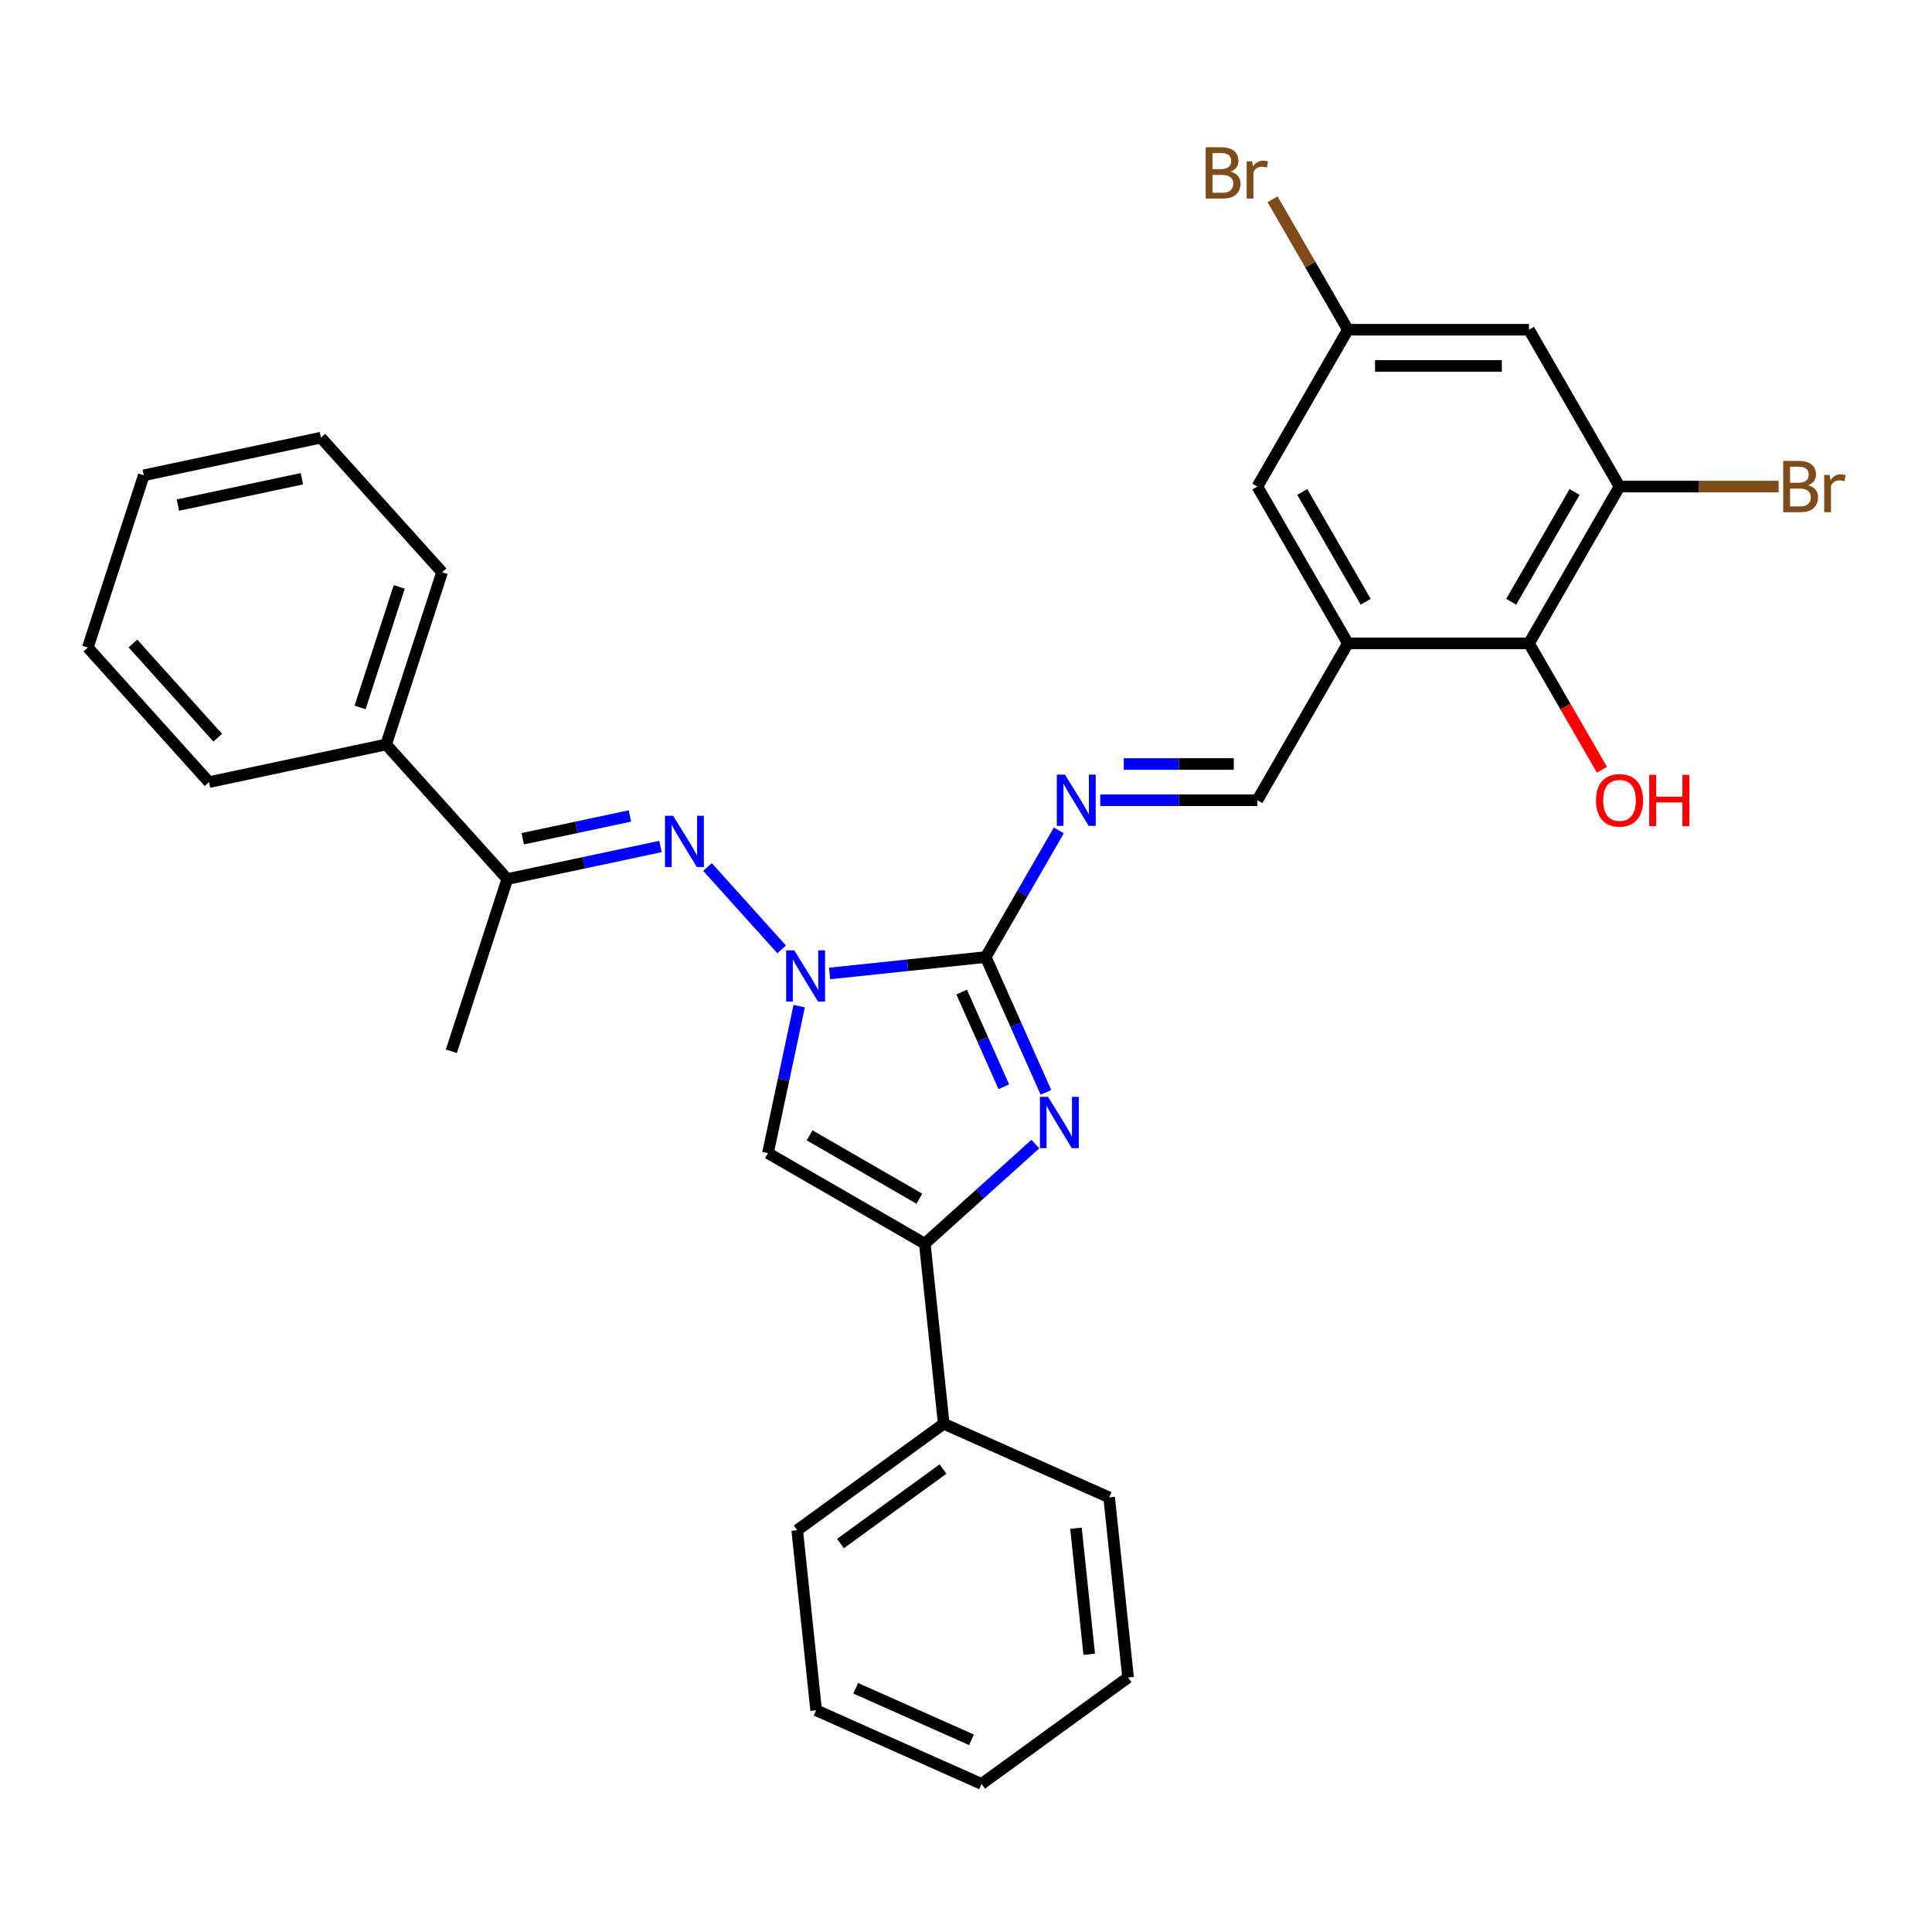 <?xml version='1.0' encoding='iso-8859-1'?>
<svg version='1.1' baseProfile='full'
              xmlns='http://www.w3.org/2000/svg'
                      xmlns:rdkit='http://www.rdkit.org/xml'
                      xmlns:xlink='http://www.w3.org/1999/xlink'
                  xml:space='preserve'
width='1000px' height='1000px' viewBox='0 0 1000 1000'>
<!-- END OF HEADER -->
<rect style='opacity:1.0;fill:#FFFFFF;stroke:none' width='1000' height='1000' x='0' y='0'> </rect>
<path class='bond-0' d='M 429.391,503.86 L 469.795,499.613' style='fill:none;fill-rule:evenodd;stroke:#0000FF;stroke-width:6px;stroke-linecap:butt;stroke-linejoin:miter;stroke-opacity:1' />
<path class='bond-0' d='M 469.795,499.613 L 510.199,495.367' style='fill:none;fill-rule:evenodd;stroke:#000000;stroke-width:6px;stroke-linecap:butt;stroke-linejoin:miter;stroke-opacity:1' />
<path class='bond-3' d='M 413.661,520.78 L 405.577,558.814' style='fill:none;fill-rule:evenodd;stroke:#0000FF;stroke-width:6px;stroke-linecap:butt;stroke-linejoin:miter;stroke-opacity:1' />
<path class='bond-3' d='M 405.577,558.814 L 397.492,596.849' style='fill:none;fill-rule:evenodd;stroke:#000000;stroke-width:6px;stroke-linecap:butt;stroke-linejoin:miter;stroke-opacity:1' />
<path class='bond-4' d='M 404.57,491.382 L 366.208,448.776' style='fill:none;fill-rule:evenodd;stroke:#0000FF;stroke-width:6px;stroke-linecap:butt;stroke-linejoin:miter;stroke-opacity:1' />
<path class='bond-1' d='M 510.199,495.367 L 525.785,530.373' style='fill:none;fill-rule:evenodd;stroke:#000000;stroke-width:6px;stroke-linecap:butt;stroke-linejoin:miter;stroke-opacity:1' />
<path class='bond-1' d='M 525.785,530.373 L 541.371,565.38' style='fill:none;fill-rule:evenodd;stroke:#0000FF;stroke-width:6px;stroke-linecap:butt;stroke-linejoin:miter;stroke-opacity:1' />
<path class='bond-1' d='M 497.749,513.494 L 508.66,537.998' style='fill:none;fill-rule:evenodd;stroke:#000000;stroke-width:6px;stroke-linecap:butt;stroke-linejoin:miter;stroke-opacity:1' />
<path class='bond-1' d='M 508.66,537.998 L 519.57,562.503' style='fill:none;fill-rule:evenodd;stroke:#0000FF;stroke-width:6px;stroke-linecap:butt;stroke-linejoin:miter;stroke-opacity:1' />
<path class='bond-5' d='M 510.199,495.367 L 529.125,462.587' style='fill:none;fill-rule:evenodd;stroke:#000000;stroke-width:6px;stroke-linecap:butt;stroke-linejoin:miter;stroke-opacity:1' />
<path class='bond-5' d='M 529.125,462.587 L 548.05,429.808' style='fill:none;fill-rule:evenodd;stroke:#0000FF;stroke-width:6px;stroke-linecap:butt;stroke-linejoin:miter;stroke-opacity:1' />
<path class='bond-30' d='M 535.914,592.17 L 507.29,617.942' style='fill:none;fill-rule:evenodd;stroke:#0000FF;stroke-width:6px;stroke-linecap:butt;stroke-linejoin:miter;stroke-opacity:1' />
<path class='bond-30' d='M 507.29,617.942 L 478.667,643.715' style='fill:none;fill-rule:evenodd;stroke:#000000;stroke-width:6px;stroke-linecap:butt;stroke-linejoin:miter;stroke-opacity:1' />
<path class='bond-2' d='M 478.667,643.715 L 397.492,596.849' style='fill:none;fill-rule:evenodd;stroke:#000000;stroke-width:6px;stroke-linecap:butt;stroke-linejoin:miter;stroke-opacity:1' />
<path class='bond-2' d='M 475.864,620.45 L 419.042,587.644' style='fill:none;fill-rule:evenodd;stroke:#000000;stroke-width:6px;stroke-linecap:butt;stroke-linejoin:miter;stroke-opacity:1' />
<path class='bond-14' d='M 478.667,643.715 L 488.465,736.934' style='fill:none;fill-rule:evenodd;stroke:#000000;stroke-width:6px;stroke-linecap:butt;stroke-linejoin:miter;stroke-opacity:1' />
<path class='bond-10' d='M 341.851,438.145 L 302.214,446.571' style='fill:none;fill-rule:evenodd;stroke:#0000FF;stroke-width:6px;stroke-linecap:butt;stroke-linejoin:miter;stroke-opacity:1' />
<path class='bond-10' d='M 302.214,446.571 L 262.577,454.996' style='fill:none;fill-rule:evenodd;stroke:#000000;stroke-width:6px;stroke-linecap:butt;stroke-linejoin:miter;stroke-opacity:1' />
<path class='bond-10' d='M 326.062,422.336 L 298.317,428.234' style='fill:none;fill-rule:evenodd;stroke:#0000FF;stroke-width:6px;stroke-linecap:butt;stroke-linejoin:miter;stroke-opacity:1' />
<path class='bond-10' d='M 298.317,428.234 L 270.571,434.131' style='fill:none;fill-rule:evenodd;stroke:#000000;stroke-width:6px;stroke-linecap:butt;stroke-linejoin:miter;stroke-opacity:1' />
<path class='bond-9' d='M 569.476,414.192 L 610.137,414.192' style='fill:none;fill-rule:evenodd;stroke:#0000FF;stroke-width:6px;stroke-linecap:butt;stroke-linejoin:miter;stroke-opacity:1' />
<path class='bond-9' d='M 610.137,414.192 L 650.798,414.192' style='fill:none;fill-rule:evenodd;stroke:#000000;stroke-width:6px;stroke-linecap:butt;stroke-linejoin:miter;stroke-opacity:1' />
<path class='bond-9' d='M 581.674,395.446 L 610.137,395.446' style='fill:none;fill-rule:evenodd;stroke:#0000FF;stroke-width:6px;stroke-linecap:butt;stroke-linejoin:miter;stroke-opacity:1' />
<path class='bond-9' d='M 610.137,395.446 L 638.6,395.446' style='fill:none;fill-rule:evenodd;stroke:#000000;stroke-width:6px;stroke-linecap:butt;stroke-linejoin:miter;stroke-opacity:1' />
<path class='bond-6' d='M 697.664,333.017 L 650.798,414.192' style='fill:none;fill-rule:evenodd;stroke:#000000;stroke-width:6px;stroke-linecap:butt;stroke-linejoin:miter;stroke-opacity:1' />
<path class='bond-8' d='M 697.664,333.017 L 791.397,333.017' style='fill:none;fill-rule:evenodd;stroke:#000000;stroke-width:6px;stroke-linecap:butt;stroke-linejoin:miter;stroke-opacity:1' />
<path class='bond-12' d='M 697.664,333.017 L 650.798,251.843' style='fill:none;fill-rule:evenodd;stroke:#000000;stroke-width:6px;stroke-linecap:butt;stroke-linejoin:miter;stroke-opacity:1' />
<path class='bond-12' d='M 706.869,311.468 L 674.063,254.646' style='fill:none;fill-rule:evenodd;stroke:#000000;stroke-width:6px;stroke-linecap:butt;stroke-linejoin:miter;stroke-opacity:1' />
<path class='bond-7' d='M 838.263,251.843 L 791.397,333.017' style='fill:none;fill-rule:evenodd;stroke:#000000;stroke-width:6px;stroke-linecap:butt;stroke-linejoin:miter;stroke-opacity:1' />
<path class='bond-7' d='M 814.998,254.646 L 782.192,311.468' style='fill:none;fill-rule:evenodd;stroke:#000000;stroke-width:6px;stroke-linecap:butt;stroke-linejoin:miter;stroke-opacity:1' />
<path class='bond-16' d='M 838.263,251.843 L 879.449,251.843' style='fill:none;fill-rule:evenodd;stroke:#000000;stroke-width:6px;stroke-linecap:butt;stroke-linejoin:miter;stroke-opacity:1' />
<path class='bond-16' d='M 879.449,251.843 L 920.635,251.843' style='fill:none;fill-rule:evenodd;stroke:#7F4C19;stroke-width:6px;stroke-linecap:butt;stroke-linejoin:miter;stroke-opacity:1' />
<path class='bond-33' d='M 838.263,251.843 L 791.397,170.668' style='fill:none;fill-rule:evenodd;stroke:#000000;stroke-width:6px;stroke-linecap:butt;stroke-linejoin:miter;stroke-opacity:1' />
<path class='bond-17' d='M 791.397,333.017 L 810.279,365.722' style='fill:none;fill-rule:evenodd;stroke:#000000;stroke-width:6px;stroke-linecap:butt;stroke-linejoin:miter;stroke-opacity:1' />
<path class='bond-17' d='M 810.279,365.722 L 829.161,398.426' style='fill:none;fill-rule:evenodd;stroke:#FF0000;stroke-width:6px;stroke-linecap:butt;stroke-linejoin:miter;stroke-opacity:1' />
<path class='bond-15' d='M 262.577,454.996 L 199.858,385.339' style='fill:none;fill-rule:evenodd;stroke:#000000;stroke-width:6px;stroke-linecap:butt;stroke-linejoin:miter;stroke-opacity:1' />
<path class='bond-19' d='M 262.577,454.996 L 233.612,544.141' style='fill:none;fill-rule:evenodd;stroke:#000000;stroke-width:6px;stroke-linecap:butt;stroke-linejoin:miter;stroke-opacity:1' />
<path class='bond-11' d='M 791.397,170.668 L 697.664,170.668' style='fill:none;fill-rule:evenodd;stroke:#000000;stroke-width:6px;stroke-linecap:butt;stroke-linejoin:miter;stroke-opacity:1' />
<path class='bond-11' d='M 777.337,189.415 L 711.724,189.415' style='fill:none;fill-rule:evenodd;stroke:#000000;stroke-width:6px;stroke-linecap:butt;stroke-linejoin:miter;stroke-opacity:1' />
<path class='bond-13' d='M 650.798,251.843 L 697.664,170.668' style='fill:none;fill-rule:evenodd;stroke:#000000;stroke-width:6px;stroke-linecap:butt;stroke-linejoin:miter;stroke-opacity:1' />
<path class='bond-18' d='M 697.664,170.668 L 678.168,136.899' style='fill:none;fill-rule:evenodd;stroke:#000000;stroke-width:6px;stroke-linecap:butt;stroke-linejoin:miter;stroke-opacity:1' />
<path class='bond-18' d='M 678.168,136.899 L 658.672,103.131' style='fill:none;fill-rule:evenodd;stroke:#7F4C19;stroke-width:6px;stroke-linecap:butt;stroke-linejoin:miter;stroke-opacity:1' />
<path class='bond-20' d='M 488.465,736.934 L 412.634,792.028' style='fill:none;fill-rule:evenodd;stroke:#000000;stroke-width:6px;stroke-linecap:butt;stroke-linejoin:miter;stroke-opacity:1' />
<path class='bond-20' d='M 488.109,760.364 L 435.027,798.93' style='fill:none;fill-rule:evenodd;stroke:#000000;stroke-width:6px;stroke-linecap:butt;stroke-linejoin:miter;stroke-opacity:1' />
<path class='bond-21' d='M 488.465,736.934 L 574.094,775.058' style='fill:none;fill-rule:evenodd;stroke:#000000;stroke-width:6px;stroke-linecap:butt;stroke-linejoin:miter;stroke-opacity:1' />
<path class='bond-22' d='M 199.858,385.339 L 228.823,296.194' style='fill:none;fill-rule:evenodd;stroke:#000000;stroke-width:6px;stroke-linecap:butt;stroke-linejoin:miter;stroke-opacity:1' />
<path class='bond-22' d='M 186.374,366.174 L 206.649,303.773' style='fill:none;fill-rule:evenodd;stroke:#000000;stroke-width:6px;stroke-linecap:butt;stroke-linejoin:miter;stroke-opacity:1' />
<path class='bond-23' d='M 199.858,385.339 L 108.174,404.827' style='fill:none;fill-rule:evenodd;stroke:#000000;stroke-width:6px;stroke-linecap:butt;stroke-linejoin:miter;stroke-opacity:1' />
<path class='bond-24' d='M 412.634,792.028 L 422.431,885.247' style='fill:none;fill-rule:evenodd;stroke:#000000;stroke-width:6px;stroke-linecap:butt;stroke-linejoin:miter;stroke-opacity:1' />
<path class='bond-25' d='M 574.094,775.058 L 583.891,868.277' style='fill:none;fill-rule:evenodd;stroke:#000000;stroke-width:6px;stroke-linecap:butt;stroke-linejoin:miter;stroke-opacity:1' />
<path class='bond-25' d='M 556.92,791 L 563.778,856.254' style='fill:none;fill-rule:evenodd;stroke:#000000;stroke-width:6px;stroke-linecap:butt;stroke-linejoin:miter;stroke-opacity:1' />
<path class='bond-27' d='M 228.823,296.194 L 166.104,226.537' style='fill:none;fill-rule:evenodd;stroke:#000000;stroke-width:6px;stroke-linecap:butt;stroke-linejoin:miter;stroke-opacity:1' />
<path class='bond-26' d='M 108.174,404.827 L 45.455,335.17' style='fill:none;fill-rule:evenodd;stroke:#000000;stroke-width:6px;stroke-linecap:butt;stroke-linejoin:miter;stroke-opacity:1' />
<path class='bond-26' d='M 112.697,381.835 L 68.794,333.075' style='fill:none;fill-rule:evenodd;stroke:#000000;stroke-width:6px;stroke-linecap:butt;stroke-linejoin:miter;stroke-opacity:1' />
<path class='bond-32' d='M 422.431,885.247 L 508.06,923.372' style='fill:none;fill-rule:evenodd;stroke:#000000;stroke-width:6px;stroke-linecap:butt;stroke-linejoin:miter;stroke-opacity:1' />
<path class='bond-32' d='M 442.901,873.84 L 502.841,900.527' style='fill:none;fill-rule:evenodd;stroke:#000000;stroke-width:6px;stroke-linecap:butt;stroke-linejoin:miter;stroke-opacity:1' />
<path class='bond-29' d='M 583.891,868.277 L 508.06,923.372' style='fill:none;fill-rule:evenodd;stroke:#000000;stroke-width:6px;stroke-linecap:butt;stroke-linejoin:miter;stroke-opacity:1' />
<path class='bond-28' d='M 45.455,335.17 L 74.419,246.025' style='fill:none;fill-rule:evenodd;stroke:#000000;stroke-width:6px;stroke-linecap:butt;stroke-linejoin:miter;stroke-opacity:1' />
<path class='bond-31' d='M 166.104,226.537 L 74.419,246.025' style='fill:none;fill-rule:evenodd;stroke:#000000;stroke-width:6px;stroke-linecap:butt;stroke-linejoin:miter;stroke-opacity:1' />
<path class='bond-31' d='M 156.249,247.797 L 92.07,261.439' style='fill:none;fill-rule:evenodd;stroke:#000000;stroke-width:6px;stroke-linecap:butt;stroke-linejoin:miter;stroke-opacity:1' />
<path  class='atom-0' d='M 411.113 491.892
L 419.811 505.952
Q 420.674 507.339, 422.061 509.851
Q 423.448 512.363, 423.523 512.513
L 423.523 491.892
L 427.047 491.892
L 427.047 518.437
L 423.411 518.437
L 414.075 503.065
Q 412.988 501.265, 411.825 499.203
Q 410.7 497.141, 410.363 496.504
L 410.363 518.437
L 406.914 518.437
L 406.914 491.892
L 411.113 491.892
' fill='#0000FF'/>
<path  class='atom-2' d='M 542.456 567.723
L 551.155 581.783
Q 552.017 583.17, 553.404 585.682
Q 554.791 588.194, 554.866 588.344
L 554.866 567.723
L 558.391 567.723
L 558.391 594.268
L 554.754 594.268
L 545.418 578.896
Q 544.331 577.096, 543.169 575.034
Q 542.044 572.972, 541.706 572.335
L 541.706 594.268
L 538.257 594.268
L 538.257 567.723
L 542.456 567.723
' fill='#0000FF'/>
<path  class='atom-5' d='M 348.394 422.235
L 357.092 436.295
Q 357.954 437.682, 359.342 440.194
Q 360.729 442.706, 360.804 442.856
L 360.804 422.235
L 364.328 422.235
L 364.328 448.78
L 360.691 448.78
L 351.356 433.408
Q 350.268 431.608, 349.106 429.546
Q 347.981 427.484, 347.644 426.847
L 347.644 448.78
L 344.194 448.78
L 344.194 422.235
L 348.394 422.235
' fill='#0000FF'/>
<path  class='atom-6' d='M 551.198 400.92
L 559.896 414.979
Q 560.759 416.367, 562.146 418.879
Q 563.533 421.391, 563.608 421.541
L 563.608 400.92
L 567.133 400.92
L 567.133 427.465
L 563.496 427.465
L 554.16 412.092
Q 553.073 410.293, 551.91 408.231
Q 550.786 406.169, 550.448 405.531
L 550.448 427.465
L 546.999 427.465
L 546.999 400.92
L 551.198 400.92
' fill='#0000FF'/>
<path  class='atom-17' d='M 935.876 251.168
Q 938.425 251.88, 939.7 253.455
Q 941.012 254.992, 941.012 257.279
Q 941.012 260.954, 938.65 263.053
Q 936.326 265.115, 931.902 265.115
L 922.978 265.115
L 922.978 238.57
L 930.814 238.57
Q 935.351 238.57, 937.638 240.407
Q 939.925 242.245, 939.925 245.619
Q 939.925 249.631, 935.876 251.168
M 926.54 241.57
L 926.54 249.893
L 930.814 249.893
Q 933.439 249.893, 934.789 248.843
Q 936.176 247.756, 936.176 245.619
Q 936.176 241.57, 930.814 241.57
L 926.54 241.57
M 931.902 262.116
Q 934.489 262.116, 935.876 260.879
Q 937.263 259.641, 937.263 257.279
Q 937.263 255.105, 935.726 254.017
Q 934.226 252.893, 931.339 252.893
L 926.54 252.893
L 926.54 262.116
L 931.902 262.116
' fill='#7F4C19'/>
<path  class='atom-17' d='M 947.049 245.844
L 947.461 248.506
Q 949.486 245.506, 952.785 245.506
Q 953.835 245.506, 955.26 245.881
L 954.697 249.031
Q 953.085 248.656, 952.185 248.656
Q 950.611 248.656, 949.561 249.293
Q 948.549 249.893, 947.724 251.355
L 947.724 265.115
L 944.199 265.115
L 944.199 245.844
L 947.049 245.844
' fill='#7F4C19'/>
<path  class='atom-18' d='M 826.078 414.267
Q 826.078 407.893, 829.227 404.331
Q 832.377 400.77, 838.263 400.77
Q 844.149 400.77, 847.299 404.331
Q 850.448 407.893, 850.448 414.267
Q 850.448 420.716, 847.261 424.39
Q 844.074 428.027, 838.263 428.027
Q 832.414 428.027, 829.227 424.39
Q 826.078 420.753, 826.078 414.267
M 838.263 425.028
Q 842.312 425.028, 844.487 422.328
Q 846.699 419.591, 846.699 414.267
Q 846.699 409.055, 844.487 406.431
Q 842.312 403.769, 838.263 403.769
Q 834.214 403.769, 832.002 406.393
Q 829.827 409.018, 829.827 414.267
Q 829.827 419.629, 832.002 422.328
Q 834.214 425.028, 838.263 425.028
' fill='#FF0000'/>
<path  class='atom-18' d='M 853.635 401.069
L 857.234 401.069
L 857.234 412.355
L 870.807 412.355
L 870.807 401.069
L 874.406 401.069
L 874.406 427.615
L 870.807 427.615
L 870.807 415.354
L 857.234 415.354
L 857.234 427.615
L 853.635 427.615
L 853.635 401.069
' fill='#FF0000'/>
<path  class='atom-19' d='M 636.944 88.819
Q 639.494 89.531, 640.769 91.106
Q 642.081 92.643, 642.081 94.93
Q 642.081 98.604, 639.719 100.704
Q 637.394 102.766, 632.97 102.766
L 624.047 102.766
L 624.047 76.221
L 631.883 76.221
Q 636.42 76.221, 638.707 78.058
Q 640.994 79.895, 640.994 83.27
Q 640.994 87.281, 636.944 88.819
M 627.609 79.22
L 627.609 87.544
L 631.883 87.544
Q 634.507 87.544, 635.857 86.494
Q 637.244 85.407, 637.244 83.27
Q 637.244 79.22, 631.883 79.22
L 627.609 79.22
M 632.97 99.766
Q 635.557 99.766, 636.944 98.529
Q 638.332 97.292, 638.332 94.93
Q 638.332 92.755, 636.794 91.668
Q 635.295 90.543, 632.408 90.543
L 627.609 90.543
L 627.609 99.766
L 632.97 99.766
' fill='#7F4C19'/>
<path  class='atom-19' d='M 648.117 83.495
L 648.53 86.156
Q 650.554 83.157, 653.854 83.157
Q 654.904 83.157, 656.328 83.532
L 655.766 86.681
Q 654.154 86.306, 653.254 86.306
Q 651.679 86.306, 650.629 86.944
Q 649.617 87.544, 648.792 89.006
L 648.792 102.766
L 645.268 102.766
L 645.268 83.495
L 648.117 83.495
' fill='#7F4C19'/>
</svg>

